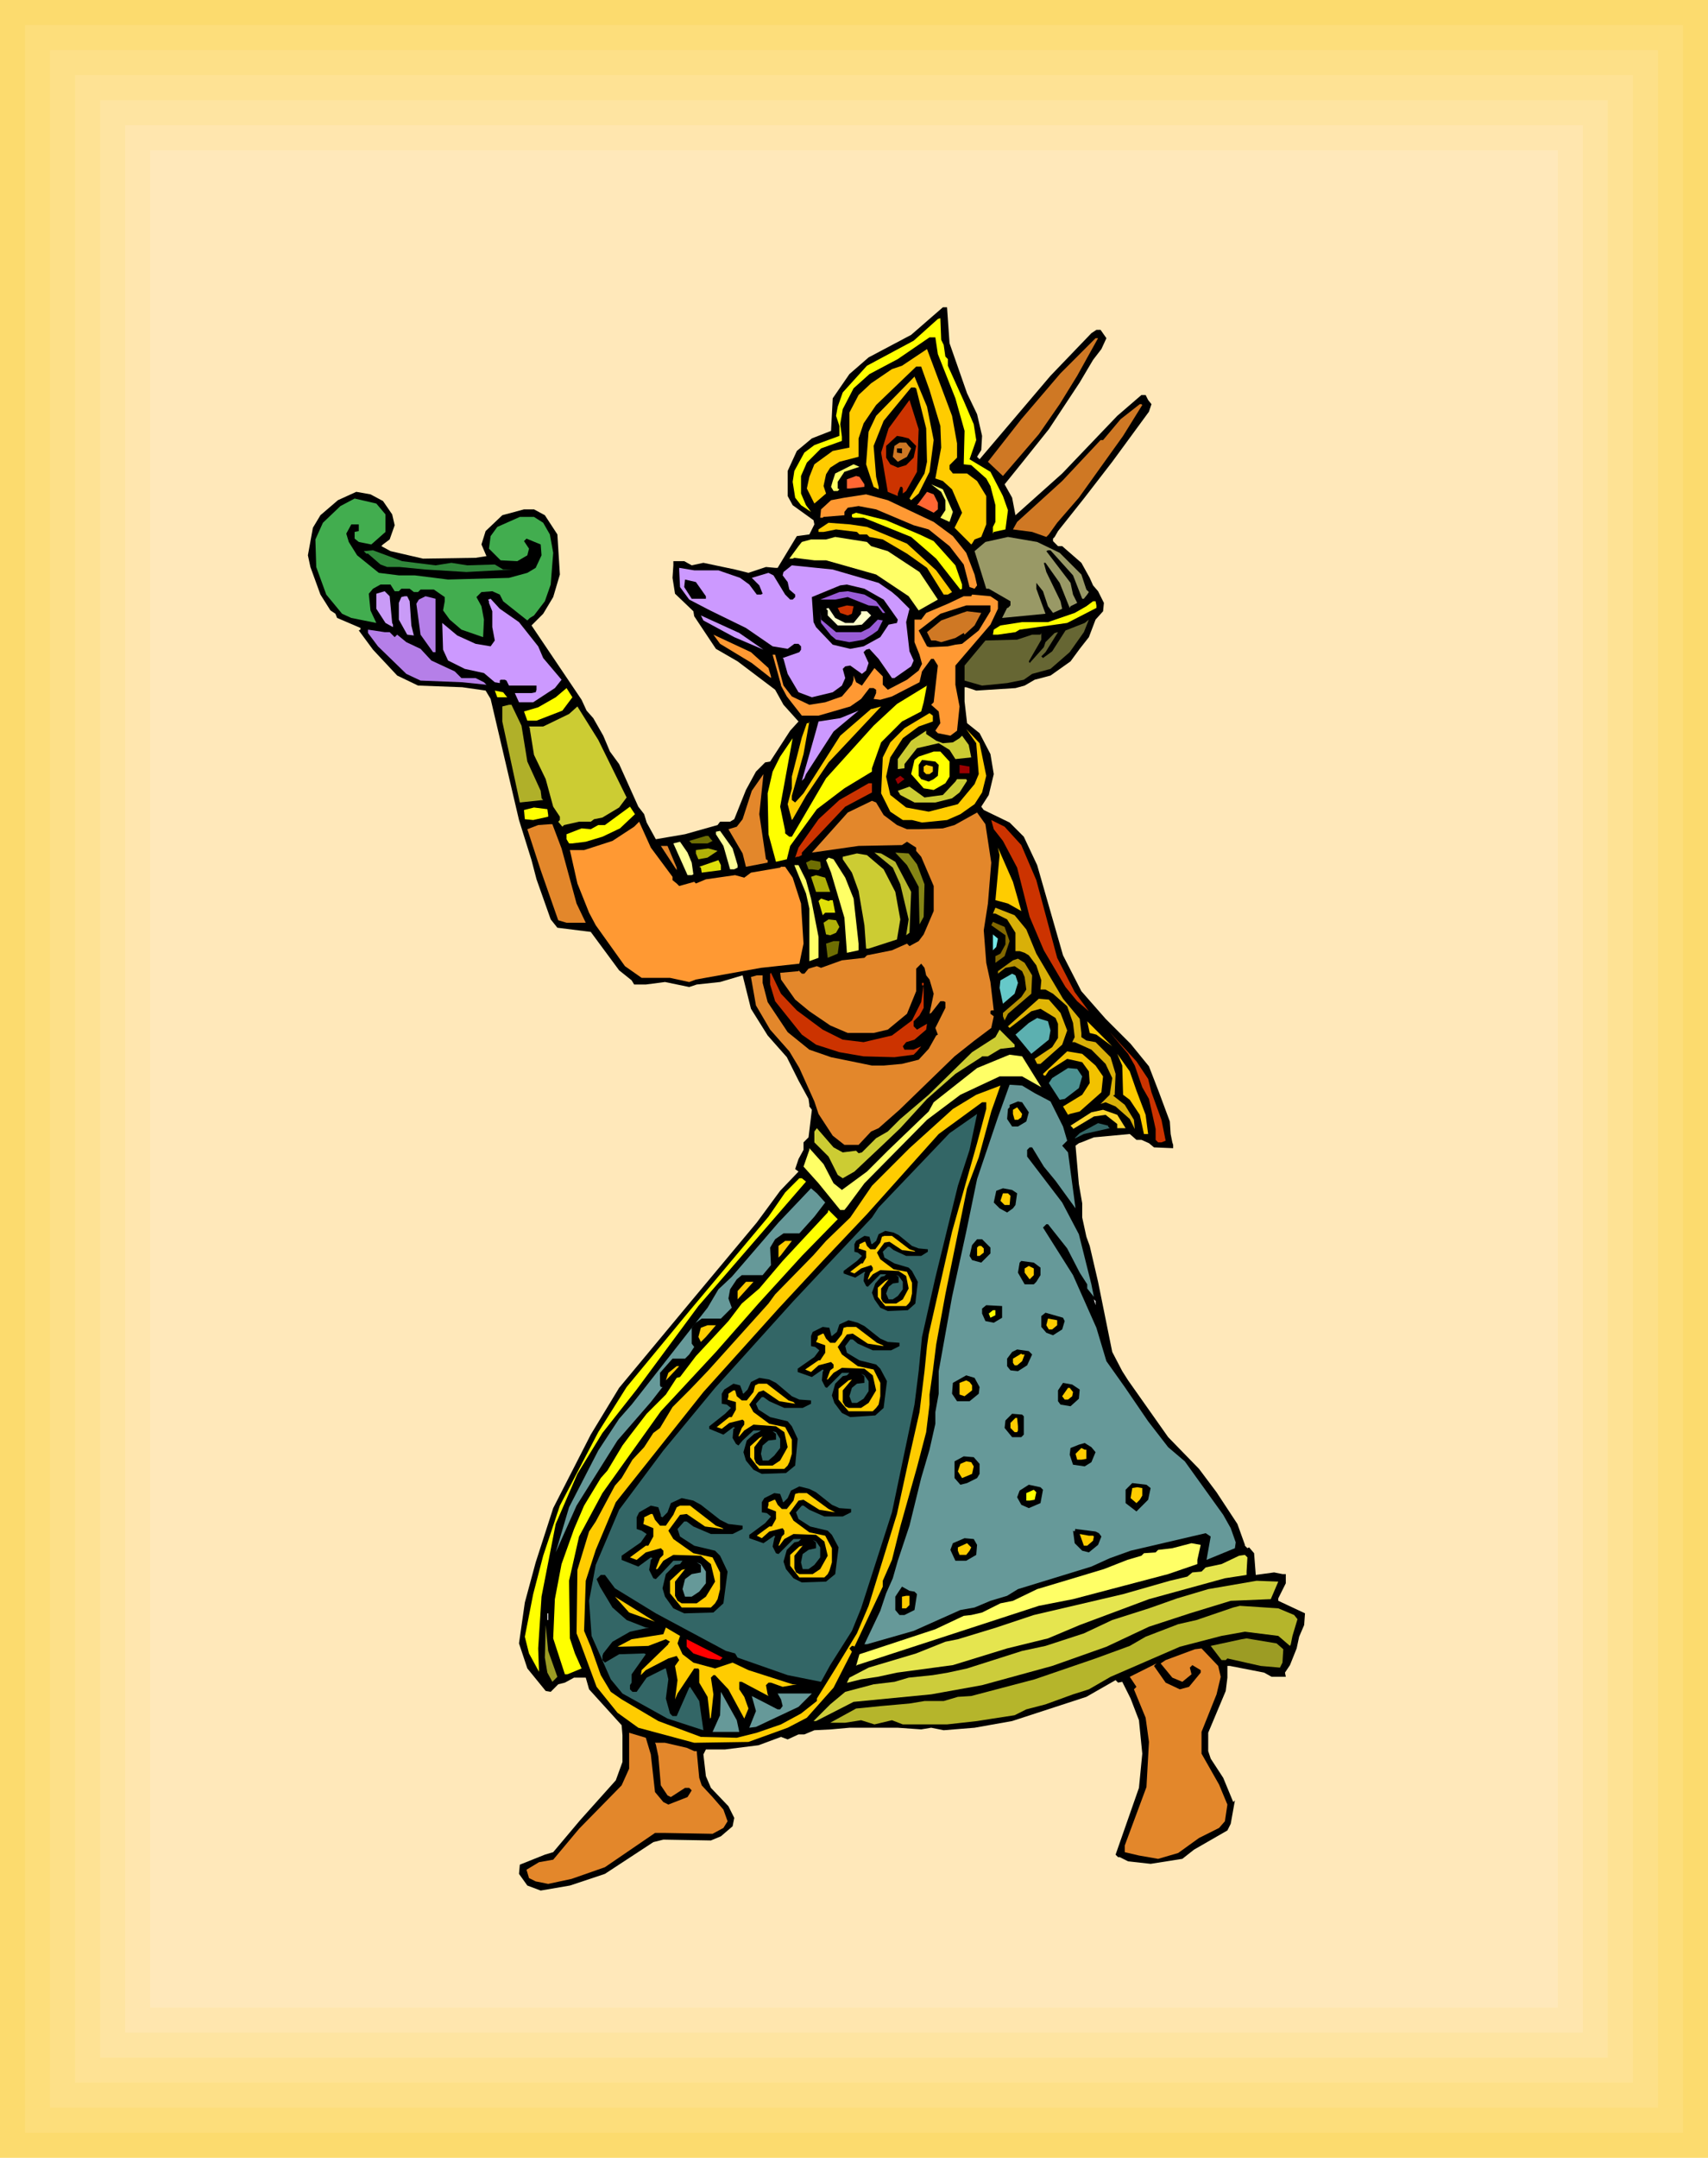 <svg xmlns="http://www.w3.org/2000/svg" fill-rule="evenodd" height="8.609in" preserveAspectRatio="none" stroke-linecap="round" viewBox="0 0 2047 2584" width="6.818in"><style>.brush0{fill:#fff}.pen1{stroke:none}.brush8{fill:#000}.brush9{fill:#ff0}.brush10{fill:#cf7824}.brush11{fill:#fc0}.brush12{fill:#c30}.brush13{fill:#ff6}.brush14{fill:#f63}.brush15{fill:#f93}.brush19{fill:#c9f}.brush20{fill:#c99bf7}.brush21{fill:#995cd6}.brush22{fill:#b57fe8}.brush26{fill:#cc3}.brush27{fill:#900}.brush28{fill:#e3872b}.brush29{fill:#ff9}.brush30{fill:#6e6e03}.brush31{fill:#b0b008}.brush34{fill:#e0e00a}.brush44{fill:#699}.brush50{fill:#9c9c24}</style><path class="pen1" style="fill:#fcdb6e" d="M0 0h2047v2584H0V0z"/><path class="pen1" style="fill:#fdde7b" d="M30 30h1987v2524H30V30z"/><path class="pen1" style="fill:#fde088" d="M60 60h1927v2464H60V60z"/><path class="pen1" style="fill:#fee294" d="M90 90h1867v2404H90V90z"/><path class="pen1" style="fill:#fee4a1" d="M120 120h1807v2344H120V120z"/><path class="pen1" style="fill:#ffe6ae" d="M150 150h1747v2284H150V150z"/><path class="pen1" style="fill:#ffe8ba" d="M180 180h1687v2224H180V180z"/><path class="pen1 brush8" d="m1138 411 21 60 12 25 6 26-1 17-5 8 3 3 85-100 49-51 6-4h5l7 10-6 13-10 13-16 27-37 56-32 40-21 26 9 16 4 21 56-50 66-69 29-25h5l3 6 4 5-3 9-44 60-34 44-31 39-4 7-2 2v3l6 6h5l23 20 10 18 4 9 6 7 7 14-1 10-9 10-8 21-11 14-11 15-24 17-19 5-12 7-11 3-47 3-12-4h-2v17l3 26 15 12 13 25 4 24-6 25-9 14 3 4 31 15 17 17 16 34 31 108 22 43 29 33 30 30 22 27 12 31 13 35 1 15 2 10 1 3v4l-23-1-6-5-9-4h-6l-8-7-43 4-15 6-3 1-4 3 4 46 4 23v17l5 23 4 11 10 43 17 84 12 23 7 11 48 68 37 38 21 28 25 38 9 25v1l3 3 2-1 6 7 2 26 22-3 10 2h4v11l-9 18v3l32 15-1 14-6 14-3 14-8 20-6 9 1 5h-17l-9-5-41-8h-3v14l-2 16-21 50v22l3 9 15 23 12 29 2-2-5 28-4 8-40 23-14 11-38 6-27-3-10-5h-2l-3-3 28-80 4-41-4-40-10-26-10-20-5 1-3-3-35 20-89 29-45 8-37 3-15-3-12 2-28-2h-58l-22 2-20 1-12 5h-7l-13 6-8-3-27 10-40 5h-23l-3 6 3 26 6 14 21 22 7 14-2 10-14 12-12 5-57-1-12 3-58 38-42 14-35 6-16-6-10-14 1-11 30-12 10-3 32-38 43-48 8-22v-32l-1-12-39-43-4-14h-14l-11 6-8 2-9 9-6-1-22-27-10-30 7-49 13-48 21-65 45-88 34-56 84-101 81-97 28-38 22-23-4-3 4-12 6-11v-9l6-6 4-33-3-4v-2l-1-7-12-22-14-28-23-26-20-32-10-40-27 8-28 3-9 3-29-6-23 3h-14l-3-5-15-12-34-46-40-5-8-10-17-48-6-23-15-48-34-145-6-10-28-4-53-2-25-12-29-31-17-23 2-1v-2l-28-12-2-5-6-4-12-19-12-33-3-14 6-33 9-15 21-18 22-10 17 3 15 8 11 16 3 13-6 17-8 6-2 2 11 6 39 9 63-1 13-2-6-14 5-16 20-19 26-7h12l13 7 15 23 3 48-8 27-12 20-14 14 60 89 6 13 8 9 12 21 8 19 11 15 23 51 7 9 3 10 11 20 35-6 39-11 3-4h12l5-3 14-35 12-22 11-11 6-1 24-37 10-11-18-20-10-18-45-34-26-15-26-39-1-6-22-21-3-19 1-15v-5h13l9 5 14-3 38 8 16 4 21-7 11 1h3l23-38 15-2 6-12-1-5-25-18-6-11v-30l11-24 18-15 23-9 2-39 20-29 23-20 51-27 38-33h5l3 43z"/><path class="pen1 brush9" d="m1131 413 2 14 3 3v8l19 42 12 28 3 19-8 23 25 15 15 29 6 17-3 23-14 3-1 2v-8l3-6v-20l-6-23-5-9-18-16-9-1 1-40-11-39-21-53-3-20h-7l-38 26-34 18-19 17-13 25-3 18 2 15v5l-25 9-17 17-7 16v21l6 14 6 8-12-8-7-9-3-19 2-13 12-22 12-9 30-11v-12l-4-12 2-11 6-17 29-32 56-30 29-26 3-1 1 26 3 6z"/><path class="pen1 brush10" d="m1291 450-21 34-25 36-43 50-18-17 40-51 47-55 42-42h3l-25 45z"/><path class="pen1 brush11" d="M1147 531v17l-9 9v5l4 5h17l12 9 11 18v34l-6 15-8 3-3 5-1 1-20-20 9-18-12-28-11-10-9-3 7-37-1-26-13-43-10-28h-6l-48 46-15 22-6 18v22l-23 6-11 7-5 8-3 14 3 9-14 12-9-18 3-14 6-15 22-16 20-4v-42l11-21 15-14 25-17 12-4 30-20 30 80 6 33z"/><path class="pen1 brush11" d="m1119 527-5 38-13 26-9 8-2-2 18-30 3-14-1-40-12-48-2-1h-4l-33 40-12 30 3 37 3 12v3l-6-3-9-27 3-39 9-19 46-47 15 36 8 40z"/><path class="pen1 brush12" d="m1099 565-13 23-4 3v-6l-1-2h-2l-3 8v3l-12-5-8-47 9-29 25-34 11 35-2 51z"/><path class="pen1 brush10" d="m1369 485-23 37-53 74-26 30-10 14-3 3-17-6-23-3 5-9 54-49 46-49h3l21-25 23-18h2l1 1z"/><path class="pen1 brush8" d="m1089 525 9 9-3 14-9 9-10 3-9-4-5-8v-14l13-12 6 1 8 2z"/><path class="pen1 brush10" d="m1089 534 3 3-5 10-11 6-6-6 2-13 6-4h8l3 4z"/><path class="pen1 brush8" d="m1081 543-6-1v-5h6v6z"/><path class="pen1 brush13" d="m1012 565-8 12v8l2 1-2 2h-5l-3-5 2-7 3-9 22-11 7 3-18 6z"/><path class="pen1 brush14" d="M1036 580v3l-17 2h-4v-11l11-4 4 1 6 9z"/><path class="pen1 brush13" d="m1142 613-4 12-11-5 6-9v-12l-5-10-12-9 14 6 12 27z"/><path class="pen1 brush14" d="M1124 602v8l-5 4-18-9h-2l12-16 8 3 5 10z"/><path class="pen1 brush15" d="m1119 625 23 17 16 20 10 26 3 13-3 4-6-2-7-27-17-22-25-20-18-5-45-19-21-4-13 2-4 5v4l-25 2-1 1h-3l1-10 12-11 16-3 26-4 26 7 55 26z"/><path class="pen1" style="fill:#42ad4f" d="M462 616v21l-17 15-15-3-5-4v-8l5-1v-8h-9l-6 11 3 10 10 16 26 21 24 3h19l40 5 73-2 22-6 10-6 7-15-1-13-17-7-3 3 6 9-2 8-12 7-20-1-14-14 2-15 8-11 27-12h17l11 7 8 14 4 22-3 38-7 20-13 17-5 3-3 3-29-23-4-8-9-4-13 1-6 6 6 11 3 16-1 21-26-9-14-12-8-11 2-11v-5l-13-9h-16l-3 3h-5l-5-4h-10l-3 3h-5l-5-8h-12l-9 5-5 6 2 20 7 15-30-6-11-5-19-23-12-33-1-33 9-20 21-20 17-9 26 6 11 13z"/><path class="pen1 brush9" d="m1102 640 17 8 26 29 8 23v5l-2 1-29-37-30-26-57-23h-12l-2-1v-3l5-2 36 9 40 17z"/><path class="pen1 brush11" d="m1039 631 48 20 35 32 19 26-5 3h-5l-20-32-24-17-29-17-16-3-3-3h-9l-3-3-25-3-15 3h-6v-3l12-8 26 2 20 3z"/><path class="pen1 brush13" d="m1044 654 20 6 38 25 22 33-23 13-12-17-39-26-60-17h-14l-24-3-2 1h-4l11-15 4-5 11-3h18l11-3 38 6 5 5z"/><path class="pen1" style="fill:#996" d="m1270 662 26 26 6 18 3 3-2 3-4 5h-2l-11-28-27-30h-3l-2 1 29 38 3 14 5 10-8 4-1 2-12-30-17-24h-2l3 11 17 35 2 9-11 5-6-8-6-18-8-10v7l11 30-52 5 6-12h1l3-3v-5l-26-15h-3l-14-45 13-11 27-6 35 6 27 13z"/><path class="pen1" style="fill:#30873a" d="m522 677 19-3 19 3 33-1 10 6h11l-55 3-49-3-31-3h-15l-8-3-15-13h-2l-3-3 11-1 35 13 40 5z"/><path class="pen1 brush19" d="m1053 698 16 11 7 6 14 14-4 16 4 35 5 11-3 7-20 14h-3l-16-23-11-12-4 1-3 3 6 13-3 9-5 4-14-10-6 1-3 3 3 11-4 9-11 8-25 6-16-6-13-22-5-18-1-1 20-7 2-3v-4l-3-3h-5l-8 6-18-3-32-22-43-21-25-13-11-15-1-20v-3l18 3h29l26 9 11 8 9 12h5l2-1-4-10-9-9 20-6 6 3 14 23 6 6h3l3-3v-3l-7-6-2-9-6-8 1-4 10-8 49 5 55 16z"/><path class="pen1 brush8" d="M846 714v3h-17l-9-14 1-9 13 3 12 17zm213 4 17 24-1 4-10 2-10 15-20 11-16 3-21-5-20-21-3-6-2-30 34-14 8-1 21 5 23 13z"/><path class="pen1 brush0" d="m827 701 8 10-8-10z"/><path class="pen1 brush20" d="m470 746 1 2v3l-9-5-11-17v-18l10-3 6 6 3 32z"/><path class="pen1 brush21" d="m1050 720 11 14h-3l-6-8-11-1-25-10-15 3h-18l23-9 10-1 20 4 14 8z"/><path class="pen1 brush15" d="M1196 720v9l-9 19-42 49v23l5 26-3 29-8 6-15-3-3-3 6-9-2-14-9-8 3-3 5-44-5-8h-3l-11 15-3 13-33 17-14 4-8-1 3-7v-4l-3-2h-5l-10 13-13 9-38 11h-20l-18-23-7-13v-1l-10-36h3l10 37 10 13 21 10 19-3 20-7 12-14 2-6v-5l3 8 7 4 15-21 10 10v10l6 6 23-12 14-11 4-8-3-11-6-15v-27h8l6-8 26-11 19-9h9l1-2 22 2 9 6z"/><path class="pen1 brush20" d="m491 720 2 29 3 12-8-1-10-18v-20l3-7 4-1h3l3 6z"/><path class="pen1 brush22" d="M522 732v49h-3l-15-21-5-37 3-5 8-4 12 3v15z"/><path class="pen1 brush19" d="m622 745 23 29 6 14 22 26-8 10-26 17h-17l-5-11h20l5-1 1-3v-5h-33l-3-6-2-1h-5l-1 1v3l-6-1-13-11-23-5-20-10-6-13-1-32 18 15 22 10 18 3 5-7-3-16v-19l-4-10v-2l-1-2 3-1 11 12 23 16z"/><path class="pen1 brush9" d="M1314 725v3l-35 18-57 8-5 3-21 3h-6l1-6 8-5 26-4h31l32-11 14-8 8-6h3l1 5z"/><path class="pen1 brush12" d="m1021 735-5 2-9-3-3-6 11-3 8 1-2 9z"/><path class="pen1 brush8" d="m1187 732-14 23-20 16-8 1-9 2-22 1-3-1-10-19 26-20 31-10h29v7z"/><path class="pen1" style="fill:#ffc" d="M1013 746h10l9-11v-3h7l5 5-11 11-10 1h-19l-12-12v-6l-2-2 3-1 8 12 12 6z"/><path class="pen1 brush21" d="M1002 757h30l10-5 10-10 6 1-6 12-7 5-10 6-17 3-16-3-6-5-12-15-1-14 1 10 18 15z"/><path class="pen1 brush10" d="m1168 749-12 11-1-2-10 6-17 5-7-2h-5l-5-10 17-14 25-9 6-2 17 2-8 15z"/><path class="pen1 brush19" d="m915 778-35-15-37-20-3-6 46 21 29 20z"/><path class="pen1" style="fill:#663" d="m1282 781-23 20-22 6-10 7-20 4-30 3-21-6v-18l25-30 38-1 18-6h10l1-2v8l-15 26 1 2 17-19 2-6 11-11 4-1-15 24-5 5 2 2 11-8 16-25 23-9 5-4-6 15-17 24z"/><path class="pen1 brush22" d="m467 757 6 6 3-3 11 9 17 8 13 14 28 13 8 8h17l10 5 3 3-29-3-50-2-17-8-34-33-12-16v-4l20 3h6z"/><path class="pen1 brush15" d="m921 800 3 10v2l-23-18-38-23-8-11 45 21 21 19z"/><path class="pen1 brush9" d="m1104 852-23 12-25 25-11 31v4l-33 20-33 25-32 44-4 16-13 3-9-33-1-49 6-26 9-18 15-22-15 82 6 29v3l5 4h3l41-70 57-63 28-26 36-22v-1l-4 21-3 11zm-430-1-31 12h-11l-4-11 17-5 21-12 13-11 7 11-12 16zm-67-17 1 1h-12l-3-8 10 2 4 5z"/><path class="pen1" style="fill:#b0b029" d="m625 869 7 43 16 35 1 8v1l2 2-28 3-21-97v-18l8-2h3l12 25z"/><path class="pen1 brush26" d="m751 955-9 12-20 12-10 2-4 3h-14l-18 4-2 2-5-6 2-2v-4l-8-12-3-11-6-22-14-29-5-31v-1l-1-2h17l31-15 10-9 25 40 34 69z"/><path class="pen1 brush11" d="m966 953-16 28-1 1-5-19 5-19v-14l12-47 6-17h2l1-2-7 39-14 50v5l4 3 10-11 44-69 37-32h1l11-3-63 67-27 40z"/><path class="pen1 brush19" d="m966 927-2 5-3 3 17-60 3-11 26-4 22-9-30 25-33 51z"/><path class="pen1 brush11" d="m1118 864-17 6-19 14-15 23-5 23 5 22 19 15 27 5 35-9 20-24 5-12-3-37-12-17 16 17 8 39-5 20-9 14-17 12-16 7-30 3-12-3h-11l-15-10-11-22 2-43 9-18 17-17 30-18 4 3v7z"/><path class="pen1 brush26" d="m1122 887 8 3 12-1 8-5 3-3 8 11 3 15-19 2-7-11-13-8-26 6-15 19v5l-8 1v-12l16-22 18-12v4l12 8z"/><path class="pen1 brush9" d="M1138 912v18l-5 8-14 8-12-2-15-17 4-17 5-4 18-6h8l11 12z"/><path class="pen1 brush8" d="m1125 916-1 13-5 4-6 3-9-3-3-4v-13l4-6 16 2 4 4z"/><path class="pen1 brush11" d="m1118 924-4 3h-4l-3-3v-6l3-2 8 2v6z"/><path class="pen1 brush27" d="M1162 926h-12v-10l12 2v8z"/><path class="pen1 brush28" d="m918 1029 2 1v3l-26 5-4-16-17-29 10-3 7-9 11-34 14-20-5 48 8 54z"/><path class="pen1 brush27" d="m1076 939-3-6 6-4 5 4-8 6z"/><path class="pen1 brush26" d="m1159 935-9 14-9 7-20 5h-25l-17-9-3-5 14-5 18 13 22-3 15-16 2-3h11l1 2z"/><path class="pen1 brush12" d="m1045 949-32 17-52 55v3l-4 2h-2l-2 1 4-12 24-34 25-23 21-12 14-8h4v11z"/><path class="pen1 brush28" d="m1059 976 16 12 12 5h14l29-1 14-4 27-15 10 14 7 46-4 49-5 32 3 39 5 23 4 34h-3l-1 1v3l4 3-3 14-20 15-24 19-66 64-25 22-9 4-15 16h-17l-14-11-17-26-5-15-18-40-12-20-23-26-17-29-6-34 7-2h7v9l6 23 24 36 26 21 26 9 49 10h14l22-2 20-5 12-13 9-16 2-1-3-8 12-24v-7l-2-1h-4l-11 14-2 1 5-24-5-17-4-5-2-9-4-5-6 6v27l-11 27-23 19-17 4h-31l-21-9-25-17-17-14-17-24-1-8 22-2 1-1v1l3 3h3l5-6 10-3 5 2 25-9 27-3 3-3 30-6 18-8 3 3 11-6 6-8 12-28v-30l-15-35-6-7v-4l-11-7-6 4-52 1-56 8 43-48 29-14 5 2 9 15z"/><path class="pen1 brush9" d="m743 992-21 10-20 6-16 2h-4l-3-5v-6l18-7 11 1 9-5h8l30-22 6 9-18 17zm-86-16v2l-18 4-10-1-1-11 12-3 16 2 1 7z"/><path class="pen1 brush12" d="m1224 1012 18 42 25 93 21 41 17 23-14-12-14-17-26-44-17-40-15-59-17-32-11-14-3-11 16 8 20 22z"/><path class="pen1 brush15" d="M806 1050v4l5 4 3 3 18-5 2 2 12-5 35-5 11 3 8-6 35-6 1-1h5l9 13 10 31 3 48-5 24-46 5-78 14-8 3-23-5h-34l-20-14-35-49-8-15-14-35-9-40h17l34-11 26-17 6-6 14 31 26 35z"/><path class="pen1 brush28" d="m673 1016 18 66 11 23h-23l-10-3-21-60-16-49 13-5 14-1h3l11 29z"/><path class="pen1 brush29" d="M884 1036v3l-4 2h-5l-8-28-9-14v-3l5-1 15 21 6 20z"/><path class="pen1 brush30" d="m852 1005 2 2-6 3h-19l-3-3 20-6h3l3 4z"/><path class="pen1 brush29" d="m829 1033 2 14-2 1h-5l-17-38 8-2 9 13 5 12z"/><path class="pen1 brush28" d="M811 1039v3l-19-29h8l11 26z"/><path class="pen1 brush11" d="m1224 1091-16-9-15-4 5-54-2-9 18 41 10 35z"/><path class="pen1 brush31" d="m848 1027-11 2-3-7v-4l15-2 11 3-12 8z"/><path class="pen1" style="fill:#b8b82c" d="m1073 1032 19 36-2 49-4 3 3-19-10-42-9-20-22-18 8 1 17 10z"/><path class="pen1" style="fill:#858515" d="m1099 1035 9 24-1 39-5 9-1-45-14-26-14-15 16 1 10 13z"/><path class="pen1 brush26" d="m1059 1041 14 27 6 33-4 24-34 11h-3l-2-28-7-41-8-22-11-16v-3l17-4 12 2 20 17z"/><path class="pen1 brush13" d="m1013 1051 10 25 6 54v8l-14 3-3-42-16-54-6-15 3-3 6 2 14 22z"/><path class="pen1 brush34" d="m864 1042-23 3-1-6-2-1 23-8 3 6v6z"/><path class="pen1 brush30" d="m984 1039-3 3-8-1h-4l-3-8 6-3 11 2 1 7z"/><path class="pen1 brush13" d="m966 1054 6 22 9 46v25l-11 4v-63l-4-18-14-34h5l9 18z"/><path class="pen1 brush31" d="M995 1068h-17l-6-18 6-2 11 3 6 17z"/><path class="pen1 brush34" d="M995 1078h3l3 15h-12l-3 3-5-17 3-3 9 3 2-1z"/><path class="pen1" style="fill:#d9b008" d="m1230 1113 12 29 32 54 20 24 2 17v5l6 4 11 2 18 18 6 20-1 23v2l-2 1 14 11 11 18 1 11-6-12-17-15-12-5-6 2 11-11 3-20-8-17-17-17-20-9h-3l3-6-2-17-7-20-17-15-9-5h-6l1-11-6-18-9-12-5-3-6-2h-5v-22l-10-16-14-7h-3l3-7 23 9 14 17z"/><path class="pen1 brush31" d="m1006 1110-4 7-7 3-5-1-3-14 6-4 9 1 4 8z"/><path class="pen1" style="fill:#826800" d="m1210 1127-6 18-11 8v-8l6-3 6-11v-11l-17-12 2-4 14 6 6 17z"/><path class="pen1" style="fill:#75e8e8" d="m1194 1134-4 4v-19l6 5-2 10z"/><path class="pen1 brush30" d="m1004 1142-12 5-2-17 9-3h7l-2 15z"/><path class="pen1" style="fill:#b59102" d="m1237 1168-1 22-28 24-4 8-2-5v-4l22-19 6-9-2-15-3-7-9-6-11 2-9 7v-3l18-13 6-2 8 5 9 15z"/><path class="pen1 brush12" d="m955 1210 31 23 24 12 25 3 34-8 24-18 11-22 3-20h-2v-3h2v30l-5 9-7 7v6l4 4 12-7-1 7-14 12-10 3-4 5 2 4h11l9-4-5 6-4 4-23 3-37-1-29-5-28-9-17-12-32-40-6-20v-13l1-1 12 25 19 20z"/><path class="pen1" style="fill:#66c9c9" d="m1220 1177-4 13-14 12-4-19 1-9 14-8 4 2 3 9z"/><path class="pen1" style="fill:#e0b505" d="m1271 1213 8 21-6 17-26 23h-4l-3-6 21-14 7-11v-17l-3-7-18-11-11 3-26 20-2-2 37-33 12 1 14 16z"/><path class="pen1" style="fill:#5cb0b0" d="m1259 1234-2 11-21 17-19-23 16-14 10-6 13 4 3 11z"/><path class="pen1 brush11" d="m1314 1239-8-2-3-14 30 30-19-14z"/><path class="pen1 brush26" d="m1216 1254-17 2-15 9h-7l-1 1-31 20-34 30-32 35-21 20-34 32-14 8-6-4-11-22-17-17v-13l3-4 20 23 11 6 16-2 3 3 4-1 17-17 14-8 15-15 34-29 52-51 28-18 5-9 18 18v3z"/><path class="pen1 brush12" d="m1376 1292 4 16 12 33 5 25-5 2h-4l-3-3v-13l-8-36-8-14-9-26-8-14-22-26 32 35 14 21z"/><path class="pen1" style="fill:#f2c200" d="m1313 1276 9 13-2 19-26 23-12 3-2 1-6-10 23-14 9-14-1-14-8-11-18-4-22 14-4 6h-2l-1-2 29-27 18 3 16 14z"/><path class="pen1 brush11" d="m1362 1306 11 29 3 23h-5l-5-23-12-18-8-6-1-35-6-14 15 21 8 23z"/><path class="pen1 brush13" d="m1248 1302-23-13h-27l-47 22-40 30-75 76-20 27-4 5h-5l-26-32-18-20 7-20v-2l17 19 12 23 10 8 30-22 25-25 49-47 6-11 52-41 34-14 5-2 15 2 23 37z"/><path class="pen1" style="fill:#4c9191" d="m1297 1289-4 14-17 13-6 1-13-20 4-6 19-12 11 1 6 9z"/><path class="pen1 brush44" d="m1240 1309 19 10 15 30 5 17-6 6 7 8 9 67-24-33-14-17-14-23h-3l-3 3v8l42 55 20 38 15 60 3 15-8-10v-5l-9-14-15-29-23-29h-2l-4 4 36 57 28 63 12 40 22 31 28 41 24 31 20 17 46 64 9 16 6 17-1 7-34 14 5-28-6-4-90 21-25 9-22 10-88 27-13 8-20 6-19 8-17 3-56 25-56 16h-3l19-40 7-21 8-18 6-21 14-42 14-57 10-34 7-31v-14l4-22v-27l16-89 17-78 13-63 25-74 14-39 15 1 15 9z"/><path class="pen1 brush11" d="m1173 1386-14 37-26 127-11 60-4 32-4 28v12l-4 33-11 42-20 71-10 40-11 25v7l-34 72-1-1h-2l-3 3 3 4-22 43-32 36-23 12-47 17-65 1-67-18-25-18-25-31-20-54-4-10 1-76 14-46 8-12 23-43 8-9 13-22 14-15 11-17 8-6 15-25 21-21 22-23 72-80 8-11 46-47 15-17 29-28 26-38 45-45 52-47 28-17 29-11-11 31-15 55z"/><path class="pen1 brush8" d="m1233 1332-3 11-10 6h-7l-6-9 1-12 2-2v-3l10-4 5 1 8 12zm-51-4-11 41-30 106-28 123-2 14-3 30-6 49-12 53-15 69-34 110-14 33-25 41-23 37v3l-19 15-24 13-29 10-24 6-43-1-51-19-44-26-13-9-12-20-12-34-8-19 2-60 12-37 24-57 105-132 90-100 53-57 53-56 86-96 52-38h5v8z"/><path class="pen1 brush11" d="m1224 1338-4 3h-4l-2-7v-5l5-3 6 8-1 4z"/><path class="pen1" style="fill:#ffd62e" d="M1349 1351h-10v-5l-14-11-14 2-25 15v-1l-3-3 25-16 14-3 17 6 10 16z"/><path class="pen1" d="m1148 1420-27 110-16 71-4 41-5 40-27 129-37 115-11 27-26 41-11 20-40-8-60-21-3-5-11-3-84-45-49-30-12-16h-5l-5 5 4 9 15 25 17 15 23 9h4l-23 5-21 12-11 14-1 3v5l3 3 17-10 30-1 2 1-17 24v10l-2 3v5l3 3h5l12-17 22-11h1l3 13-3 23 5 18 3 3h5l15-34 1-1 11 17 5 35-43-14-54-30-14-17-23-52-3-42 8-43 28-66 53-71 62-75 93-103 46-49 49-52 8-12 85-89 33-23-9 43-14 43zm180-71 2 2-31 7-10 5h-1l6-6 22-12 12 3v1z" style="fill:#366"/><path class="pen1 brush9" d="m966 1415-129 149-74 100-41 52-30 49-26 60-17 87-4 62 1 28-12-22-2-8-3-12 10-51 12-46 20-60 46-88 34-54 76-92 94-112 20-29 17-17h3l5 4z"/><path class="pen1 brush44" d="m989 1440-13 17-18 20h-19l-10 7-6 10 1 21-10 12h-25l-6 5-8 12-2 11 4 11-13 13h-23l-7 5-5 6v19l3 4-6 9-5 5h-15l-15 17v15l1 2h2l-14 18-40 46-49 78-25 56 16-54 35-68 25-38 15-17 91-116 13-22 16-15 56-65 39-41 7 6 10 11z"/><path class="pen1 brush8" d="m1219 1429-2 14-3 4-7 5-9-5-7-7 3-14 8-3 11 2 6 4z"/><path class="pen1 brush11" d="m1211 1432-1 11h-6l-5-5 3-9h6l3 3z"/><path class="pen1 brush9" d="m961 1504-52 57-51 58-66 71-70 98-28 52-12 53 1 69 6 18 8 18-17 7h-3l-14-43 2-47 8-42 15-42 12-28 20-33 8-9 18-30 9-12 20-26 23-23 13-20 4-1 19-25 39-42 16-21 21-18 28-33 54-58 1-3 11 11-43 44z"/><path class="pen1 brush8" d="M1187 1494v7l-11 11-11-3-3-5 3-13 6-7h6l10 10z"/><path class="pen1 brush11" d="m936 1503-3 3v-14l8-6h8l-13 17zm243-8v5l-5 4h-3v-10l2-2h3l3 3z"/><path class="pen1 brush8" d="M1247 1518v9l-5 8-3 3h-11l-8-14 2-12 2-2 15 2 8 6z"/><path class="pen1 brush11" d="m1239 1527-5 5-6-8v-5l5-3 6 3v8zm-355 29v-10l10-11h9l-19 21z"/><path class="pen1 brush0" d="m1313 1563-2-7 2 2v5z"/><path class="pen1 brush8" d="m1201 1578-10 6-10-2-4-9v-6l5-4 19 1v14z"/><path class="pen1 brush9" d="m1193 1575-6 3-2-5 5-4h3v6z"/><path class="pen1 brush8" d="m1276 1582-3 10-11 7-8-3-6-7v-13l5-4 21 6 2 4z"/><path class="pen1 brush11" d="m1267 1587-6 5h-4l-3-5 2-8 11 2v6zm-421 14-6 6-3-6 3-11 8-3h10l-12 14z"/><path class="pen1 brush8" d="m1237 1622-6 13-11 7-9-1-4-5v-9l6-8 6-3 14 2 4 4z"/><path class="pen1 brush11" d="m1228 1622-3 8-6 5h-3l-2-3v-5l10-6 1 1h3zm-427 28-3 3 3-9 10-8h3l-13 14z"/><path class="pen1 brush8" d="m1174 1661-1 8-11 9h-15l-6-9 1-13 16-9 10 3 6 11z"/><path class="pen1 brush11" d="M1165 1659v6l-9 7-6-2v-14l8-3 4 2 3 4z"/><path class="pen1 brush8" d="m1294 1664-1 11-10 9-12-2-3-4v-13l6-9 11 2 9 6z"/><path class="pen1 brush11" d="m1286 1667-1 5-5 4h-4l-3-4 7-10h2l4 5z"/><path class="pen1 brush8" d="M1227 1696v22l-3 3h-11l-9-11 1-9 8-8 12 1 2 2z"/><path class="pen1 brush11" d="M1220 1708v5l-1 2h-3l-5-5v-6l6-6h2l1 10z"/><path class="pen1 brush8" d="m1313 1739-5 12-8 5-14-2-4-12 1-8 10-4 7-2 8 5 5 6z"/><path class="pen1 brush11" d="M1302 1736v11l-6 1h-5l-2-7 7-7 4 2h2z"/><path class="pen1 brush8" d="M1174 1753v12l-3 5-12 6-8 2-7-8v-20l11-6 12 1 7 8z"/><path class="pen1 brush11" d="m1167 1756-2 9-12 5-5-8 3-9 7-3 6 1 3 5z"/><path class="pen1 brush8" d="m1379 1782-3 14-14 14-13-10v-16l8-8 17 2 5 4zm-129 2-3 16-14 6-9-4-5-9 3-8 11-7 14 3 3 3z"/><path class="pen1 brush11" d="m1369 1791-3 5-4 4-7-6 2-12 6-1 6 1v9z"/><path class="pen1 brush9" d="m1240 1796-6 1h-4v-9l9-4 3 3-2 9z"/><path class="pen1 brush8" d="m840 1802 23 18 10 5 17 2v4l-12 6h-26l-21-9-8-6h-3l-8 9 3 9 17 11 25 6 6 6 9 19-5 38-12 11-35 1-13-6-10-14-3-10 4-17 11-11 6-1 3-4h-11l-15 16-6 6-3-1-5-10 2-12 2-2-2-1-15 11-20-8v-5l23-16 7-10-6-4-6-2v-14l3-6 14-8 9 2 3 9v2l2 1 6-6 4-11 13-6 14 3 9 5zm237-323 16 13 8 3 11 1v3l-8 5h-18l-15-7-5-4h-2l-6 6 2 7 12 7 17 5 4 4 7 13-3 26-9 8-24 1-9-4-7-10-3-8 4-11 7-8 4-1 2-2h-7l-11 11-4 4-2-1-3-6 1-9 1-1-1-1-11 7-14-5v-3l16-12 6-6-5-4-4-1v-9l2-4 10-6 6 1 2 7v1l1 1 5-4 3-8 8-4 10 2 6 3zm5 56v9l-6 8-6 4h-5l-3-7 3-8 5-4 7-1v-7l-3-2 3 1 5 7zm-46 53 19 15 9 4 14 1v4l-10 5h-22l-18-8-6-5h-3l-6 8 2 8 15 9 20 5 5 5 8 15-4 32-10 9-30 2-10-5-9-12-3-9 4-14 9-9 5-1 3-3h-9l-13 13-5 5-2-1-4-8 1-10 1-2-1-1-13 9-17-6v-4l20-14 6-8-5-4-5-1v-12l2-5 12-6 8 1 2 8v1l1 1 6-5 3-9 11-5 11 3 8 4zm5 66v12l-6 9-8 5h-6l-3-8 3-10 6-5 9-1v-8l-4-3 4 2 5 7zm-111 2 19 16 9 4 14 1v4l-10 5h-22l-18-8-7-5h-2l-7 8 3 7 14 9 21 5 5 6 7 15-3 32-11 9-29 1-10-5-9-11-3-10 4-14 9-8 5-2 3-2h-9l-13 12-5 6-3-2-4-7 1-11 2-1-2-1-12 9-17-7v-3l19-15 7-7-5-4-6-1v-12l3-5 11-7 8 2 3 8v1l1 1 5-5 4-9 10-5 12 2 8 4zm5 67v11l-7 9-7 6h-7l-2-8 2-10 7-6 9-1v-7l-4-3 4 1 5 8zm43 64 19 15 9 4 14 1v4l-10 5h-22l-18-8-7-5h-2l-7 8 3 8 14 9 21 5 5 5 8 15-4 32-11 9-29 1-10-5-9-11-3-9 4-14 9-9 5-1 3-3h-9l-13 13-5 5-3-1-4-8 2-10 1-2-1-1-13 9-17-6v-4l19-14 7-8-5-4-6-1v-12l3-5 12-6 7 1 3 8v1l1 1 5-5 4-9 10-5 12 3 8 4zm5 66v12l-7 9-7 5h-7l-2-8 2-10 7-5 9-2v-7l-4-3 4 2 5 7z"/><path class="pen1 brush11" d="m858 1827 8 3 1 1-22-3-22-15-8 1-14 19 6 10 24 17 23 5 9 18v20l-3 12-3 5-5 5h-35l-14-17v-15l14-13 4-1-12 15v17l3 6 5 3h18l11-8 11-18-5-21-12-10-33-1-12 7-7 10h-2l5-13 4-4v-5l-3-3-18 5-11 9-8-3 19-14h3l6-11v-10l-12-5 1-5v-3l8-4h2l3 7 6 7h7l9-13 4-9 4-2h12l31 24zm232-331 6 2 1 1-16-2-15-10-6 1-9 12 4 8 16 12 16 3 6 13v13l-2 9-2 3-3 3h-25l-9-11v-11l9-8 4-2-9 11v12l2 4 3 2h13l8-5 7-13-3-15-9-6-22-1-9 5-5 6h-1l3-8 3-3v-3l-2-3-12 4-8 6-5-2 13-10h2l4-7v-8l-9-3 1-3v-2l6-3h1l2 5 4 4h6l6-8 2-7 3-1h9l21 16zm-39 112 7 3 1 1-19-3-18-12-7 1-11 15 5 9 19 14 19 4 8 16v16l-2 10-3 4-4 4h-29l-12-14v-13l12-10 4-1-11 13v14l3 5 4 2h15l9-6 9-15-4-18-10-8-27-1-10 6-7 8h-1l4-11 4-3v-4l-3-3-15 4-9 8-7-3 16-11h2l6-9v-9l-11-4 2-4v-3l6-3h1l3 6 5 5h6l8-10 2-8 4-1h11l25 19zm-106 69 6 2 2 2-19-3-19-13-6 2-11 15 5 9 19 14 19 4 8 15v17l-3 10-2 4-4 4h-30l-11-14v-13l11-10 4-2-10 13v14l2 5 4 3h16l9-6 9-16-4-18-10-7-27-2-11 7-6 7h-1l4-10 3-4v-4l-2-2-16 4-9 7-6-2 15-12h3l5-9v-9l-10-3 1-4v-3l6-4h2l2 7 6 5h6l8-10 2-8 4-2h10l26 20zm48 130 6 3 2 1-19-3-19-12-6 1-11 15 5 9 19 14 19 4 8 15v17l-3 10-2 4-4 4h-30l-11-14v-13l11-10 4-1-10 12v15l2 5 4 2h16l9-6 9-16-4-17-10-8-27-1-11 6-6 8h-1l4-11 3-3v-4l-2-3-16 4-9 8-6-3 15-11h3l5-9v-9l-10-4 1-4v-3l7-3h1l3 6 5 5h6l8-10 2-8 4-1h10l26 19z"/><path class="pen1 brush8" d="m1313 1834 4 2 3 4-4 10-11 9-8-2-9-9-2-15 2 1 1-4v1l24 3z"/><path class="pen1 brush11" d="m1310 1839 1 1-1 5-7 6h-4l-5-14 11 2h5z"/><path class="pen1 brush8" d="m1171 1850-1 12-12 7h-13l-6-13 3-8 14-6 11 1 4 7z"/><path class="pen1 brush11" d="m1162 1857-4 5h-8l-2-5v-4l11-5 5 5-2 4z"/><path class="pen1 brush13" d="M1435 1868v5l-35 12-114 30-41 8-175 57-43 14-1 1 4-14 91-30 34-16 9-1 13-3 22-11 15-3 29-14 80-24 28-11 17-5 3-3 14-1 3-3 17-2 23-6 11 2-4 18z"/><path class="pen1" style="fill:#e5e54f" d="M1494 1882v4l-26 4-91 25-83 31-38 16-49 12-65 20-67 9-23 5-20 3-16 4h-1l3-6 23-12 57-17 35-14 15-3 46-14 45-15 107-25 56-16 21-5 6-5 11-1 5-5 19-4 21-10 7-1 3 3-1 17z"/><path class="pen1 brush44" d="M846 1882v14l-8 10-9 6h-8l-3-9 3-12 8-6 11-2v-9l-5-3 5 2 6 9z"/><path class="pen1" style="fill:#cccc3b" d="m1523 1915-48 2-49 15-49 16-51 24-65 23-84 23-61 11-93 9-45 23h-3l20-20 18-15 34-9 25-3 17-5 29-3 18-3 23-5 66-21 28-6 46-15 34-16 44-14 34-12 37-11 58-10 26 1-9 21z"/><path class="pen1 brush8" d="m1096 1906 3 3-3 19-12 6h-6l-5-6v-16l8-12 9 5 6 1z"/><path class="pen1 brush11" d="m1090 1922-4 4h-5v-14l5-1h4v11zm-336 9-17-19 48 30-31-11z"/><path class="pen1" style="fill:#b5b52b" d="m1551 1934 4 5-6 20-2 10-1 2-14-12-40-5-28 5-50 13-83 36-26 15-19 6-33 12-23 6-14 7-26 4-19 3-36 4h-53l-13-5-21 5-16-5-19 3h-18l31-17 30-3 34-3 18-3h23l17-5 16-1 76-20 73-25 41-15 19-11 39-15 22-5 44-15 8-2 46 3 19 8z"/><path class="pen1 brush0" d="M656 1932h1v8h-1v-8z"/><path class="pen1 brush50" d="m668 2008-6 6-6-11-3-18 1-39 3 31 11 31z"/><path class="pen1 brush11" d="m812 1968 6 13 13 10 26 7 21-7 19 9 53 17h5l-17 3-14-5h-3l-3 3 2 11 1 2-32-17h-3v9l6 9 5 14-5 12-19-35-16-17h-2l-3 3 3 20-3 28-1 1-3-26-10-17v-15l-1-2h-5l-20 30-3 7 3-23-3-17 5-7-3-5-10 3-27 14-6 6 1-6 32-31v-1l2-2-5-3-21 8-37 1 17-9 38-6 3-8 17 10-3 9z"/><path class="pen1 brush50" d="m1538 1975-1 16-3 6-23-2-40-9-2 2h-5l-13-17 37-8 6-1 36 6 8 7z"/><path class="pen1" style="fill:red" d="m863 1988-14-2-18-6-8-8v-9l43 22-3 3z"/><path class="pen1 brush28" d="m1463 2008-5 21-18 45v26l21 37 10 24-3 20-7 8-24 12-25 18-24 7-23-4-17-4v-8l26-70 3-54-4-29-14-34 3-3-8-12 32-16-3 3 14 20 17 8 11-3 14-17v-3l-10-6-3 3 2 8-11 9-12-5-14-17 6-4 35-13 8-1 20 21 3 13z"/><path class="pen1 brush44" d="M886 2074h-32l9-20 1-28 19 34 3 14zm71-30-51 24-8 1 8-20-5-18 31 16h3l3-4-2-8-4-7h41l-16 16z"/><path class="pen1 brush28" d="m780 2101 5 45 10 12 6 3 23-9 5-8-3-3h-5l-17 11-4-2-8-12-3-35-3-14-1-2h12l26 6 9 4h3l3 32 3 9 13 14 13 15 5 14-5 8-13 7-56-1h-13l-60 41-40 14-28 6-15-3-8-4-3-10 15-9 17-3 31-37 51-52 9-20v-43l20 6 6 20z"/></svg>
